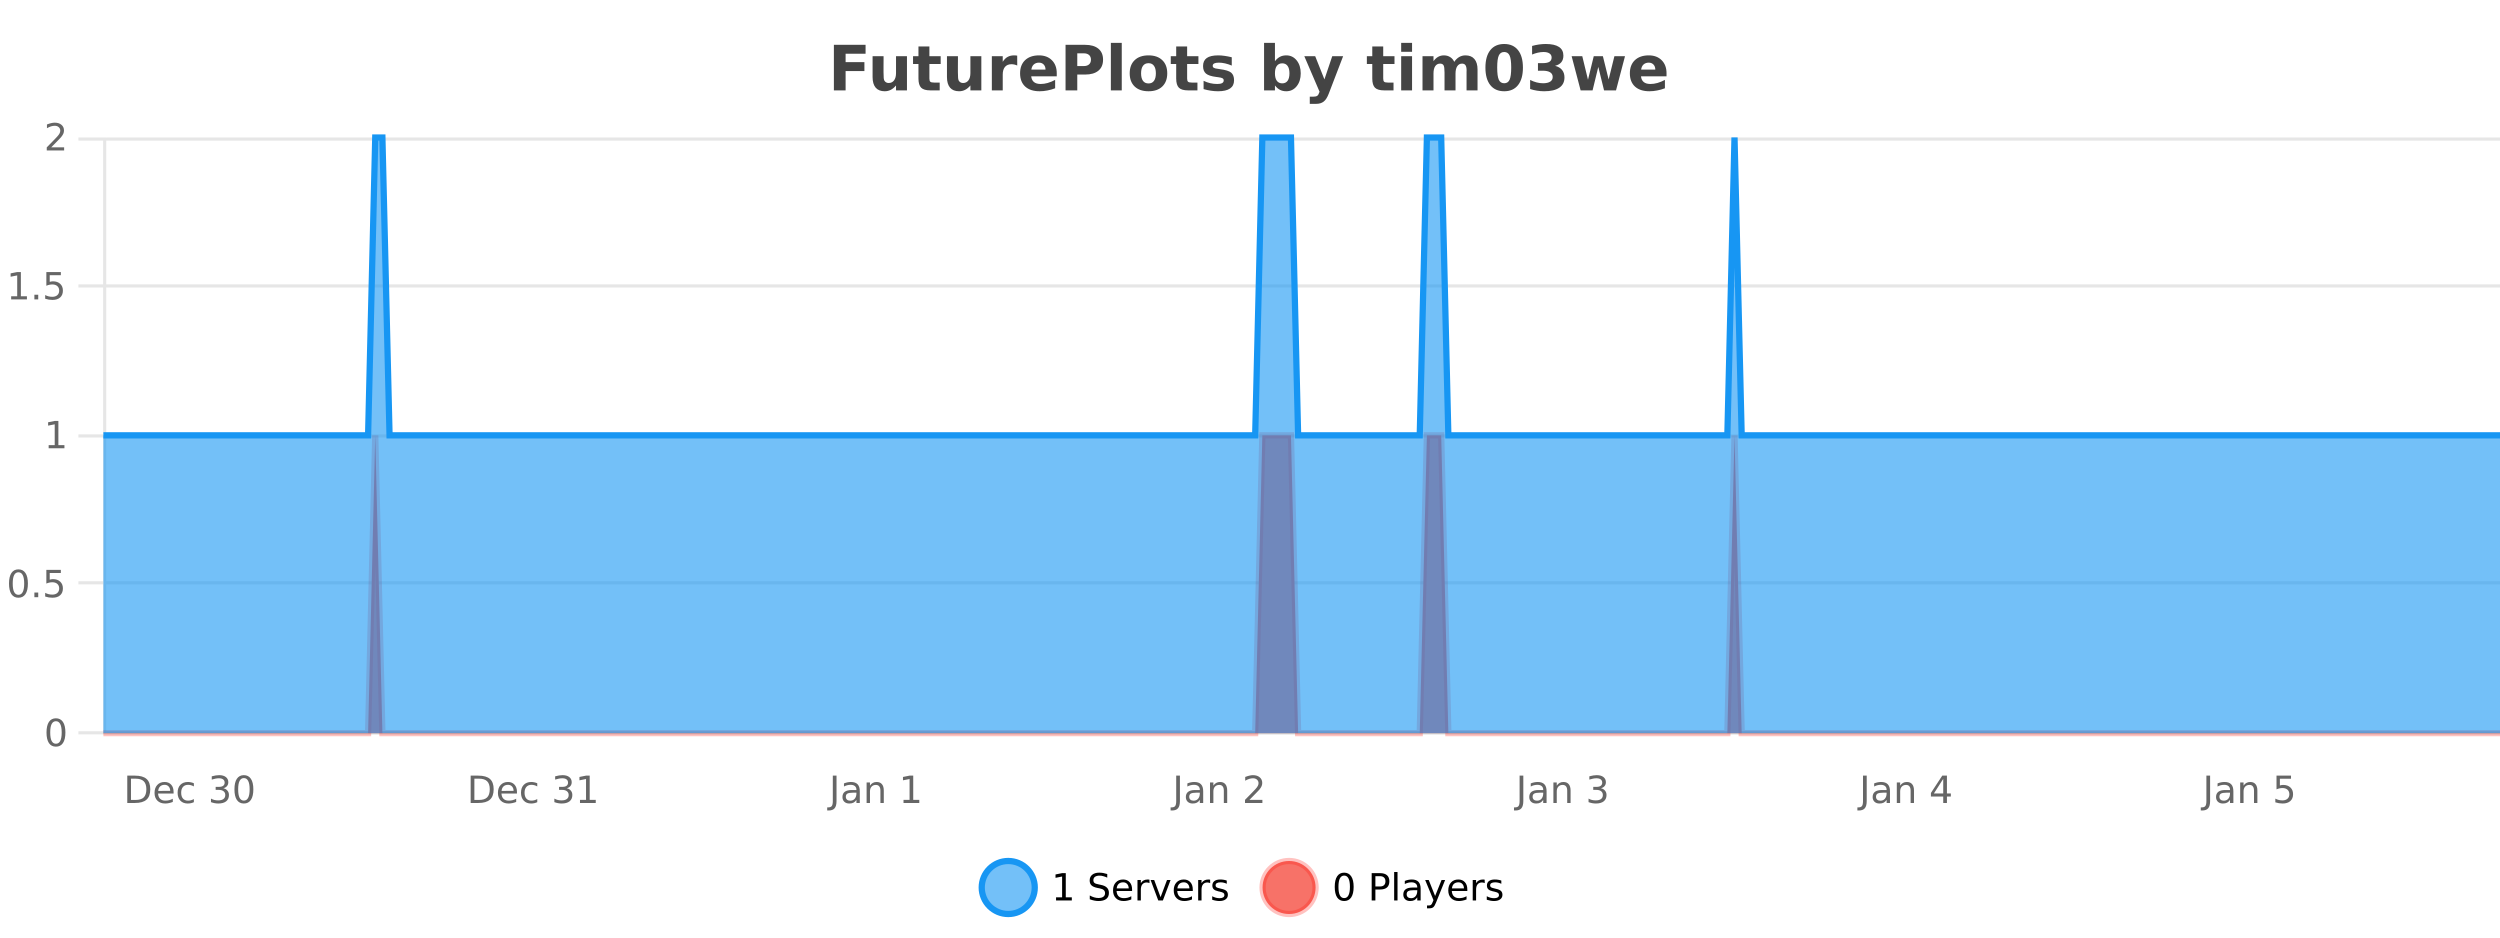 <?xml version="1.0" encoding="UTF-8"?>
<svg xmlns="http://www.w3.org/2000/svg" xmlns:xlink="http://www.w3.org/1999/xlink" width="800pt" height="300pt" viewBox="0 0 800 300" version="1.1">
<defs>
<clipPath id="clip1">
  <path d="M 285 263 L 360 263 L 360 300 L 285 300 Z M 285 263 "/>
</clipPath>
<clipPath id="clip2">
  <path d="M 375 263 L 450 263 L 450 300 L 375 300 Z M 375 263 "/>
</clipPath>
<clipPath id="clip3">
  <path d="M 33.086 139 L 800 139 L 800 234.602 L 33.086 234.602 Z M 33.086 139 "/>
</clipPath>
<clipPath id="clip4">
  <path d="M 32.086 111 L 800 111 L 800 235.602 L 32.086 235.602 Z M 32.086 111 "/>
</clipPath>
<clipPath id="clip5">
  <path d="M 33.086 44 L 800 44 L 800 234.602 L 33.086 234.602 Z M 33.086 44 "/>
</clipPath>
<clipPath id="clip6">
  <path d="M 32.086 43 L 800 43 L 800 168 L 32.086 168 Z M 32.086 43 "/>
</clipPath>
</defs>
<g id="surface5819421">
<rect x="0" y="0" width="800" height="300" style="fill:rgb(100%,100%,100%);fill-opacity:1;stroke:none;"/>
<path style="fill:none;stroke-width:1;stroke-linecap:butt;stroke-linejoin:miter;stroke:rgb(0%,0%,0%);stroke-opacity:0.098;stroke-miterlimit:10;" d="M 34 234.5 L 800 234.5 "/>
<path style="fill:none;stroke-width:1;stroke-linecap:butt;stroke-linejoin:miter;stroke:rgb(0%,0%,0%);stroke-opacity:0.098;stroke-miterlimit:10;" d="M 25.086 234.5 L 33 234.5 "/>
<path style="fill:none;stroke-width:1;stroke-linecap:butt;stroke-linejoin:miter;stroke:rgb(0%,0%,0%);stroke-opacity:0.098;stroke-miterlimit:10;" d="M 34 186.5 L 800 186.5 "/>
<path style="fill:none;stroke-width:1;stroke-linecap:butt;stroke-linejoin:miter;stroke:rgb(0%,0%,0%);stroke-opacity:0.098;stroke-miterlimit:10;" d="M 25.086 186.5 L 33 186.5 "/>
<path style="fill:none;stroke-width:1;stroke-linecap:butt;stroke-linejoin:miter;stroke:rgb(0%,0%,0%);stroke-opacity:0.098;stroke-miterlimit:10;" d="M 34 139.5 L 800 139.5 "/>
<path style="fill:none;stroke-width:1;stroke-linecap:butt;stroke-linejoin:miter;stroke:rgb(0%,0%,0%);stroke-opacity:0.098;stroke-miterlimit:10;" d="M 25.086 139.5 L 33 139.5 "/>
<path style="fill:none;stroke-width:1;stroke-linecap:butt;stroke-linejoin:miter;stroke:rgb(0%,0%,0%);stroke-opacity:0.098;stroke-miterlimit:10;" d="M 34 91.5 L 800 91.5 "/>
<path style="fill:none;stroke-width:1;stroke-linecap:butt;stroke-linejoin:miter;stroke:rgb(0%,0%,0%);stroke-opacity:0.098;stroke-miterlimit:10;" d="M 25.086 91.5 L 33 91.5 "/>
<path style="fill:none;stroke-width:1;stroke-linecap:butt;stroke-linejoin:miter;stroke:rgb(0%,0%,0%);stroke-opacity:0.098;stroke-miterlimit:10;" d="M 34 44.5 L 800 44.5 "/>
<path style="fill:none;stroke-width:1;stroke-linecap:butt;stroke-linejoin:miter;stroke:rgb(0%,0%,0%);stroke-opacity:0.098;stroke-miterlimit:10;" d="M 25.086 44.5 L 33 44.5 "/>
<path style=" stroke:none;fill-rule:nonzero;fill:rgb(9.02%,58.824%,95.294%);fill-opacity:0.6;" d="M 331.121 284 C 331.121 288.688 327.324 292.484 322.637 292.484 C 317.953 292.484 314.152 288.688 314.152 284 C 314.152 279.312 317.953 275.516 322.637 275.516 C 327.324 275.516 331.121 279.312 331.121 284 Z M 331.121 284 "/>
<g clip-path="url(#clip1)" clip-rule="nonzero">
<path style="fill:none;stroke-width:2;stroke-linecap:butt;stroke-linejoin:miter;stroke:rgb(9.02%,58.824%,95.294%);stroke-opacity:1;stroke-miterlimit:10;" d="M 331.121 284 C 331.121 288.688 327.324 292.484 322.637 292.484 C 317.953 292.484 314.152 288.688 314.152 284 C 314.152 279.312 317.953 275.516 322.637 275.516 C 327.324 275.516 331.121 279.312 331.121 284 Z M 331.121 284 "/>
</g>
<path style=" stroke:none;fill-rule:nonzero;fill:rgb(0%,0%,0%);fill-opacity:1;" d="M 337.938 287.156 L 339.875 287.156 L 339.875 280.484 L 337.766 280.906 L 337.766 279.828 L 339.859 279.406 L 341.047 279.406 L 341.047 287.156 L 342.984 287.156 L 342.984 288.156 L 337.938 288.156 Z M 354.32 279.688 L 354.32 280.844 C 353.871 280.637 353.445 280.48 353.039 280.375 C 352.641 280.262 352.262 280.203 351.898 280.203 C 351.25 280.203 350.75 280.328 350.398 280.578 C 350.055 280.828 349.883 281.188 349.883 281.656 C 349.883 282.043 349.996 282.336 350.227 282.531 C 350.453 282.73 350.898 282.887 351.555 283 L 352.258 283.156 C 353.141 283.324 353.793 283.621 354.211 284.047 C 354.637 284.465 354.852 285.027 354.852 285.734 C 354.852 286.59 354.562 287.234 353.992 287.672 C 353.43 288.109 352.594 288.328 351.492 288.328 C 351.086 288.328 350.648 288.281 350.18 288.188 C 349.711 288.094 349.227 287.953 348.727 287.766 L 348.727 286.547 C 349.203 286.82 349.672 287.023 350.133 287.156 C 350.602 287.293 351.055 287.359 351.492 287.359 C 352.168 287.359 352.688 287.23 353.055 286.969 C 353.43 286.699 353.617 286.32 353.617 285.828 C 353.617 285.402 353.48 285.07 353.211 284.828 C 352.949 284.578 352.516 284.398 351.914 284.281 L 351.195 284.141 C 350.309 283.965 349.668 283.688 349.273 283.312 C 348.887 282.938 348.695 282.418 348.695 281.75 C 348.695 280.969 348.965 280.359 349.508 279.922 C 350.047 279.477 350.797 279.25 351.758 279.25 C 352.172 279.25 352.59 279.289 353.008 279.359 C 353.434 279.434 353.871 279.543 354.32 279.688 Z M 362.266 284.609 L 362.266 285.125 L 357.297 285.125 C 357.348 285.875 357.57 286.445 357.969 286.828 C 358.375 287.215 358.93 287.406 359.641 287.406 C 360.055 287.406 360.457 287.359 360.844 287.266 C 361.238 287.164 361.629 287.008 362.016 286.797 L 362.016 287.828 C 361.617 287.984 361.219 288.105 360.812 288.188 C 360.406 288.281 359.992 288.328 359.578 288.328 C 358.535 288.328 357.707 288.027 357.094 287.422 C 356.477 286.809 356.172 285.98 356.172 284.938 C 356.172 283.867 356.461 283.016 357.047 282.391 C 357.629 281.758 358.41 281.438 359.391 281.438 C 360.273 281.438 360.973 281.727 361.484 282.297 C 362.004 282.859 362.266 283.633 362.266 284.609 Z M 361.188 284.281 C 361.176 283.699 361.008 283.23 360.688 282.875 C 360.363 282.523 359.938 282.344 359.406 282.344 C 358.801 282.344 358.316 282.516 357.953 282.859 C 357.598 283.203 357.395 283.684 357.344 284.297 Z M 367.836 282.594 C 367.711 282.531 367.574 282.484 367.43 282.453 C 367.293 282.414 367.137 282.391 366.961 282.391 C 366.355 282.391 365.887 282.59 365.555 282.984 C 365.23 283.383 365.07 283.953 365.07 284.703 L 365.07 288.156 L 363.992 288.156 L 363.992 281.594 L 365.07 281.594 L 365.07 282.609 C 365.297 282.215 365.594 281.922 365.961 281.734 C 366.324 281.539 366.766 281.438 367.289 281.438 C 367.359 281.438 367.438 281.445 367.523 281.453 C 367.617 281.465 367.715 281.48 367.82 281.5 Z M 368.195 281.594 L 369.336 281.594 L 371.383 287.094 L 373.445 281.594 L 374.586 281.594 L 372.117 288.156 L 370.648 288.156 Z M 381.688 284.609 L 381.688 285.125 L 376.719 285.125 C 376.77 285.875 376.992 286.445 377.391 286.828 C 377.797 287.215 378.352 287.406 379.062 287.406 C 379.477 287.406 379.879 287.359 380.266 287.266 C 380.66 287.164 381.051 287.008 381.438 286.797 L 381.438 287.828 C 381.039 287.984 380.641 288.105 380.234 288.188 C 379.828 288.281 379.414 288.328 379 288.328 C 377.957 288.328 377.129 288.027 376.516 287.422 C 375.898 286.809 375.594 285.98 375.594 284.938 C 375.594 283.867 375.883 283.016 376.469 282.391 C 377.051 281.758 377.832 281.438 378.812 281.438 C 379.695 281.438 380.395 281.727 380.906 282.297 C 381.426 282.859 381.688 283.633 381.688 284.609 Z M 380.609 284.281 C 380.598 283.699 380.43 283.23 380.109 282.875 C 379.785 282.523 379.359 282.344 378.828 282.344 C 378.223 282.344 377.738 282.516 377.375 282.859 C 377.02 283.203 376.816 283.684 376.766 284.297 Z M 387.258 282.594 C 387.133 282.531 386.996 282.484 386.852 282.453 C 386.715 282.414 386.559 282.391 386.383 282.391 C 385.777 282.391 385.309 282.59 384.977 282.984 C 384.652 283.383 384.492 283.953 384.492 284.703 L 384.492 288.156 L 383.414 288.156 L 383.414 281.594 L 384.492 281.594 L 384.492 282.609 C 384.719 282.215 385.016 281.922 385.383 281.734 C 385.746 281.539 386.188 281.438 386.711 281.438 C 386.781 281.438 386.859 281.445 386.945 281.453 C 387.039 281.465 387.137 281.48 387.242 281.5 Z M 392.562 281.781 L 392.562 282.812 C 392.258 282.656 391.941 282.543 391.609 282.469 C 391.285 282.387 390.945 282.344 390.594 282.344 C 390.062 282.344 389.66 282.43 389.391 282.594 C 389.117 282.75 388.984 282.996 388.984 283.328 C 388.984 283.578 389.078 283.777 389.266 283.922 C 389.461 284.059 389.852 284.188 390.438 284.312 L 390.797 284.406 C 391.566 284.562 392.113 284.793 392.438 285.094 C 392.758 285.398 392.922 285.812 392.922 286.344 C 392.922 286.961 392.676 287.445 392.188 287.797 C 391.707 288.152 391.047 288.328 390.203 288.328 C 389.848 288.328 389.477 288.289 389.094 288.219 C 388.719 288.156 388.32 288.059 387.906 287.922 L 387.906 286.797 C 388.301 287.008 388.691 287.164 389.078 287.266 C 389.461 287.371 389.848 287.422 390.234 287.422 C 390.734 287.422 391.117 287.34 391.391 287.172 C 391.672 286.996 391.812 286.746 391.812 286.422 C 391.812 286.133 391.711 285.906 391.516 285.75 C 391.316 285.594 390.883 285.445 390.219 285.297 L 389.844 285.219 C 389.176 285.074 388.691 284.855 388.391 284.562 C 388.098 284.273 387.953 283.875 387.953 283.375 C 387.953 282.75 388.172 282.273 388.609 281.938 C 389.047 281.605 389.664 281.438 390.469 281.438 C 390.863 281.438 391.238 281.469 391.594 281.531 C 391.945 281.586 392.27 281.668 392.562 281.781 Z M 332.637 277.016 "/>
<path style=" stroke:none;fill-rule:nonzero;fill:rgb(96.863%,44.706%,40.784%);fill-opacity:1;" d="M 420.988 284 C 420.988 288.688 417.191 292.484 412.504 292.484 C 407.82 292.484 404.02 288.688 404.02 284 C 404.02 279.312 407.82 275.516 412.504 275.516 C 417.191 275.516 420.988 279.312 420.988 284 Z M 420.988 284 "/>
<g clip-path="url(#clip2)" clip-rule="nonzero">
<path style="fill:none;stroke-width:2;stroke-linecap:butt;stroke-linejoin:miter;stroke:rgb(100%,4.706%,0%);stroke-opacity:0.247;stroke-miterlimit:10;" d="M 420.988 284 C 420.988 288.688 417.191 292.484 412.504 292.484 C 407.82 292.484 404.02 288.688 404.02 284 C 404.02 279.312 407.82 275.516 412.504 275.516 C 417.191 275.516 420.988 279.312 420.988 284 Z M 420.988 284 "/>
</g>
<path style=" stroke:none;fill-rule:nonzero;fill:rgb(0%,0%,0%);fill-opacity:1;" d="M 430.133 280.188 C 429.527 280.188 429.07 280.492 428.758 281.094 C 428.453 281.688 428.305 282.59 428.305 283.797 C 428.305 284.996 428.453 285.898 428.758 286.5 C 429.07 287.094 429.527 287.391 430.133 287.391 C 430.746 287.391 431.203 287.094 431.508 286.5 C 431.82 285.898 431.977 284.996 431.977 283.797 C 431.977 282.59 431.82 281.688 431.508 281.094 C 431.203 280.492 430.746 280.188 430.133 280.188 Z M 430.133 279.25 C 431.109 279.25 431.859 279.641 432.383 280.422 C 432.902 281.195 433.164 282.32 433.164 283.797 C 433.164 285.266 432.902 286.391 432.383 287.172 C 431.859 287.945 431.109 288.328 430.133 288.328 C 429.152 288.328 428.402 287.945 427.883 287.172 C 427.371 286.391 427.117 285.266 427.117 283.797 C 427.117 282.32 427.371 281.195 427.883 280.422 C 428.402 279.641 429.152 279.25 430.133 279.25 Z M 440.125 280.375 L 440.125 283.672 L 441.609 283.672 C 442.16 283.672 442.586 283.531 442.891 283.25 C 443.191 282.961 443.344 282.547 443.344 282.016 C 443.344 281.496 443.191 281.094 442.891 280.812 C 442.586 280.523 442.16 280.375 441.609 280.375 Z M 438.938 279.406 L 441.609 279.406 C 442.598 279.406 443.344 279.633 443.844 280.078 C 444.344 280.516 444.594 281.164 444.594 282.016 C 444.594 282.883 444.344 283.539 443.844 283.984 C 443.344 284.422 442.598 284.641 441.609 284.641 L 440.125 284.641 L 440.125 288.156 L 438.938 288.156 Z M 446.129 279.031 L 447.207 279.031 L 447.207 288.156 L 446.129 288.156 Z M 452.445 284.859 C 451.578 284.859 450.977 284.961 450.633 285.156 C 450.297 285.355 450.133 285.695 450.133 286.172 C 450.133 286.559 450.258 286.867 450.508 287.094 C 450.766 287.312 451.109 287.422 451.539 287.422 C 452.141 287.422 452.621 287.215 452.977 286.797 C 453.34 286.371 453.523 285.805 453.523 285.094 L 453.523 284.859 Z M 454.602 284.406 L 454.602 288.156 L 453.523 288.156 L 453.523 287.156 C 453.273 287.555 452.965 287.852 452.602 288.047 C 452.234 288.234 451.789 288.328 451.258 288.328 C 450.578 288.328 450.043 288.141 449.648 287.766 C 449.25 287.383 449.055 286.875 449.055 286.25 C 449.055 285.512 449.297 284.953 449.789 284.578 C 450.289 284.203 451.027 284.016 452.008 284.016 L 453.523 284.016 L 453.523 283.906 C 453.523 283.406 453.355 283.023 453.023 282.75 C 452.699 282.48 452.246 282.344 451.664 282.344 C 451.289 282.344 450.918 282.391 450.555 282.484 C 450.199 282.578 449.859 282.715 449.539 282.891 L 449.539 281.891 C 449.934 281.734 450.312 281.621 450.68 281.547 C 451.055 281.477 451.418 281.438 451.773 281.438 C 452.719 281.438 453.43 281.684 453.898 282.172 C 454.367 282.664 454.602 283.406 454.602 284.406 Z M 459.551 288.766 C 459.246 289.547 458.949 290.055 458.66 290.297 C 458.367 290.535 457.98 290.656 457.504 290.656 L 456.645 290.656 L 456.645 289.75 L 457.27 289.75 C 457.57 289.75 457.801 289.676 457.957 289.531 C 458.121 289.395 458.305 289.066 458.504 288.547 L 458.707 288.047 L 456.051 281.594 L 457.191 281.594 L 459.238 286.719 L 461.301 281.594 L 462.441 281.594 Z M 469.543 284.609 L 469.543 285.125 L 464.574 285.125 C 464.625 285.875 464.848 286.445 465.246 286.828 C 465.652 287.215 466.207 287.406 466.918 287.406 C 467.332 287.406 467.734 287.359 468.121 287.266 C 468.516 287.164 468.906 287.008 469.293 286.797 L 469.293 287.828 C 468.895 287.984 468.496 288.105 468.09 288.188 C 467.684 288.281 467.27 288.328 466.855 288.328 C 465.812 288.328 464.984 288.027 464.371 287.422 C 463.754 286.809 463.449 285.98 463.449 284.938 C 463.449 283.867 463.738 283.016 464.324 282.391 C 464.906 281.758 465.688 281.438 466.668 281.438 C 467.551 281.438 468.25 281.727 468.762 282.297 C 469.281 282.859 469.543 283.633 469.543 284.609 Z M 468.465 284.281 C 468.453 283.699 468.285 283.23 467.965 282.875 C 467.641 282.523 467.215 282.344 466.684 282.344 C 466.078 282.344 465.594 282.516 465.23 282.859 C 464.875 283.203 464.672 283.684 464.621 284.297 Z M 475.113 282.594 C 474.988 282.531 474.852 282.484 474.707 282.453 C 474.57 282.414 474.414 282.391 474.238 282.391 C 473.633 282.391 473.164 282.59 472.832 282.984 C 472.508 283.383 472.348 283.953 472.348 284.703 L 472.348 288.156 L 471.27 288.156 L 471.27 281.594 L 472.348 281.594 L 472.348 282.609 C 472.574 282.215 472.871 281.922 473.238 281.734 C 473.602 281.539 474.043 281.438 474.566 281.438 C 474.637 281.438 474.715 281.445 474.801 281.453 C 474.895 281.465 474.992 281.48 475.098 281.5 Z M 480.422 281.781 L 480.422 282.812 C 480.117 282.656 479.801 282.543 479.469 282.469 C 479.145 282.387 478.805 282.344 478.453 282.344 C 477.922 282.344 477.52 282.43 477.25 282.594 C 476.977 282.75 476.844 282.996 476.844 283.328 C 476.844 283.578 476.938 283.777 477.125 283.922 C 477.32 284.059 477.711 284.188 478.297 284.312 L 478.656 284.406 C 479.426 284.562 479.973 284.793 480.297 285.094 C 480.617 285.398 480.781 285.812 480.781 286.344 C 480.781 286.961 480.535 287.445 480.047 287.797 C 479.566 288.152 478.906 288.328 478.062 288.328 C 477.707 288.328 477.336 288.289 476.953 288.219 C 476.578 288.156 476.18 288.059 475.766 287.922 L 475.766 286.797 C 476.16 287.008 476.551 287.164 476.938 287.266 C 477.32 287.371 477.707 287.422 478.094 287.422 C 478.594 287.422 478.977 287.34 479.25 287.172 C 479.531 286.996 479.672 286.746 479.672 286.422 C 479.672 286.133 479.57 285.906 479.375 285.75 C 479.176 285.594 478.742 285.445 478.078 285.297 L 477.703 285.219 C 477.035 285.074 476.551 284.855 476.25 284.562 C 475.957 284.273 475.812 283.875 475.812 283.375 C 475.812 282.75 476.031 282.273 476.469 281.938 C 476.906 281.605 477.523 281.438 478.328 281.438 C 478.723 281.438 479.098 281.469 479.453 281.531 C 479.805 281.586 480.129 281.668 480.422 281.781 Z M 422.504 277.016 "/>
<path style=" stroke:none;fill-rule:nonzero;fill:rgb(26.667%,26.667%,26.667%);fill-opacity:1;" d="M 266.844 14.344 L 276.984 14.344 L 276.984 17.188 L 270.594 17.188 L 270.594 19.891 L 276.609 19.891 L 276.609 22.734 L 270.594 22.734 L 270.594 28.922 L 266.844 28.922 Z M 279.227 24.656 L 279.227 17.984 L 282.742 17.984 L 282.742 19.078 C 282.742 19.672 282.734 20.418 282.727 21.312 C 282.727 22.211 282.727 22.805 282.727 23.094 C 282.727 23.98 282.746 24.617 282.789 25 C 282.84 25.387 282.918 25.668 283.023 25.844 C 283.168 26.074 283.355 26.25 283.586 26.375 C 283.812 26.5 284.078 26.562 284.383 26.562 C 285.109 26.562 285.684 26.281 286.102 25.719 C 286.516 25.156 286.727 24.383 286.727 23.391 L 286.727 17.984 L 290.227 17.984 L 290.227 28.922 L 286.727 28.922 L 286.727 27.344 C 286.195 27.98 285.633 28.449 285.039 28.75 C 284.453 29.051 283.809 29.203 283.102 29.203 C 281.84 29.203 280.875 28.82 280.211 28.047 C 279.555 27.266 279.227 26.137 279.227 24.656 Z M 297.406 14.875 L 297.406 17.984 L 301.016 17.984 L 301.016 20.484 L 297.406 20.484 L 297.406 25.125 C 297.406 25.637 297.504 25.98 297.703 26.156 C 297.91 26.336 298.312 26.422 298.906 26.422 L 300.703 26.422 L 300.703 28.922 L 297.703 28.922 C 296.328 28.922 295.348 28.637 294.766 28.062 C 294.191 27.48 293.906 26.5 293.906 25.125 L 293.906 20.484 L 292.172 20.484 L 292.172 17.984 L 293.906 17.984 L 293.906 14.875 Z M 303.027 24.656 L 303.027 17.984 L 306.543 17.984 L 306.543 19.078 C 306.543 19.672 306.535 20.418 306.527 21.312 C 306.527 22.211 306.527 22.805 306.527 23.094 C 306.527 23.98 306.547 24.617 306.59 25 C 306.641 25.387 306.719 25.668 306.824 25.844 C 306.969 26.074 307.156 26.25 307.387 26.375 C 307.613 26.5 307.879 26.562 308.184 26.562 C 308.91 26.562 309.484 26.281 309.902 25.719 C 310.316 25.156 310.527 24.383 310.527 23.391 L 310.527 17.984 L 314.027 17.984 L 314.027 28.922 L 310.527 28.922 L 310.527 27.344 C 309.996 27.98 309.434 28.449 308.84 28.75 C 308.254 29.051 307.609 29.203 306.902 29.203 C 305.641 29.203 304.676 28.82 304.012 28.047 C 303.355 27.266 303.027 26.137 303.027 24.656 Z M 325.516 20.969 C 325.203 20.824 324.895 20.719 324.594 20.656 C 324.289 20.586 323.988 20.547 323.688 20.547 C 322.781 20.547 322.082 20.836 321.594 21.406 C 321.113 21.98 320.875 22.805 320.875 23.875 L 320.875 28.922 L 317.391 28.922 L 317.391 17.984 L 320.875 17.984 L 320.875 19.781 C 321.32 19.062 321.836 18.543 322.422 18.219 C 323.004 17.887 323.703 17.719 324.516 17.719 C 324.641 17.719 324.77 17.727 324.906 17.734 C 325.039 17.746 325.238 17.766 325.5 17.797 Z M 338.16 23.422 L 338.16 24.422 L 329.988 24.422 C 330.07 25.246 330.367 25.859 330.879 26.266 C 331.387 26.672 332.098 26.875 333.004 26.875 C 333.742 26.875 334.496 26.766 335.27 26.547 C 336.039 26.328 336.832 26 337.645 25.562 L 337.645 28.25 C 336.82 28.562 335.992 28.797 335.16 28.953 C 334.336 29.117 333.512 29.203 332.691 29.203 C 330.711 29.203 329.168 28.703 328.066 27.703 C 326.973 26.695 326.426 25.281 326.426 23.469 C 326.426 21.68 326.961 20.273 328.035 19.25 C 329.117 18.23 330.602 17.719 332.488 17.719 C 334.207 17.719 335.582 18.242 336.613 19.281 C 337.645 20.312 338.16 21.695 338.16 23.422 Z M 334.566 22.266 C 334.566 21.602 334.371 21.062 333.988 20.656 C 333.602 20.25 333.098 20.047 332.473 20.047 C 331.793 20.047 331.242 20.242 330.816 20.625 C 330.398 21 330.137 21.547 330.035 22.266 Z M 340.977 14.344 L 347.211 14.344 C 349.062 14.344 350.484 14.758 351.477 15.578 C 352.477 16.402 352.977 17.574 352.977 19.094 C 352.977 20.625 352.477 21.805 351.477 22.625 C 350.484 23.449 349.062 23.859 347.211 23.859 L 344.727 23.859 L 344.727 28.922 L 340.977 28.922 Z M 344.727 17.062 L 344.727 21.141 L 346.805 21.141 C 347.531 21.141 348.094 20.965 348.492 20.609 C 348.898 20.258 349.102 19.75 349.102 19.094 C 349.102 18.449 348.898 17.949 348.492 17.594 C 348.094 17.242 347.531 17.062 346.805 17.062 Z M 355.477 13.719 L 358.961 13.719 L 358.961 28.922 L 355.477 28.922 Z M 367.535 20.219 C 366.754 20.219 366.16 20.5 365.754 21.062 C 365.348 21.617 365.145 22.418 365.145 23.469 C 365.145 24.512 365.348 25.312 365.754 25.875 C 366.16 26.43 366.754 26.703 367.535 26.703 C 368.293 26.703 368.871 26.43 369.27 25.875 C 369.676 25.312 369.879 24.512 369.879 23.469 C 369.879 22.418 369.676 21.617 369.27 21.062 C 368.871 20.5 368.293 20.219 367.535 20.219 Z M 367.535 17.719 C 369.41 17.719 370.871 18.23 371.926 19.25 C 372.988 20.262 373.52 21.668 373.52 23.469 C 373.52 25.262 372.988 26.668 371.926 27.688 C 370.871 28.699 369.41 29.203 367.535 29.203 C 365.637 29.203 364.16 28.699 363.098 27.688 C 362.035 26.668 361.504 25.262 361.504 23.469 C 361.504 21.668 362.035 20.262 363.098 19.25 C 364.16 18.23 365.637 17.719 367.535 17.719 Z M 379.883 14.875 L 379.883 17.984 L 383.492 17.984 L 383.492 20.484 L 379.883 20.484 L 379.883 25.125 C 379.883 25.637 379.98 25.98 380.18 26.156 C 380.387 26.336 380.789 26.422 381.383 26.422 L 383.18 26.422 L 383.18 28.922 L 380.18 28.922 C 378.805 28.922 377.824 28.637 377.242 28.062 C 376.668 27.48 376.383 26.5 376.383 25.125 L 376.383 20.484 L 374.648 20.484 L 374.648 17.984 L 376.383 17.984 L 376.383 14.875 Z M 394.164 18.328 L 394.164 20.984 C 393.422 20.672 392.703 20.438 392.008 20.281 C 391.309 20.125 390.648 20.047 390.023 20.047 C 389.367 20.047 388.875 20.133 388.555 20.297 C 388.23 20.465 388.07 20.719 388.07 21.062 C 388.07 21.344 388.188 21.559 388.43 21.703 C 388.68 21.852 389.117 21.961 389.742 22.031 L 390.367 22.125 C 392.156 22.355 393.359 22.73 393.977 23.25 C 394.59 23.773 394.898 24.59 394.898 25.703 C 394.898 26.871 394.465 27.746 393.602 28.328 C 392.746 28.914 391.469 29.203 389.773 29.203 C 389.043 29.203 388.293 29.145 387.523 29.031 C 386.75 28.918 385.961 28.746 385.148 28.516 L 385.148 25.859 C 385.844 26.203 386.559 26.461 387.289 26.625 C 388.016 26.793 388.762 26.875 389.523 26.875 C 390.211 26.875 390.727 26.781 391.07 26.594 C 391.414 26.406 391.586 26.125 391.586 25.75 C 391.586 25.438 391.465 25.211 391.227 25.062 C 390.984 24.906 390.512 24.789 389.805 24.703 L 389.195 24.625 C 387.633 24.43 386.539 24.07 385.914 23.547 C 385.289 23.016 384.977 22.215 384.977 21.141 C 384.977 19.984 385.371 19.125 386.164 18.562 C 386.965 18 388.184 17.719 389.82 17.719 C 390.465 17.719 391.141 17.773 391.852 17.875 C 392.559 17.969 393.328 18.121 394.164 18.328 Z M 410.312 26.672 C 411.062 26.672 411.633 26.402 412.031 25.859 C 412.426 25.309 412.625 24.512 412.625 23.469 C 412.625 22.43 412.426 21.637 412.031 21.094 C 411.633 20.543 411.062 20.266 410.312 20.266 C 409.562 20.266 408.984 20.543 408.578 21.094 C 408.18 21.637 407.984 22.43 407.984 23.469 C 407.984 24.5 408.18 25.293 408.578 25.844 C 408.984 26.398 409.562 26.672 410.312 26.672 Z M 407.984 19.578 C 408.473 18.945 409.008 18.477 409.594 18.172 C 410.176 17.871 410.848 17.719 411.609 17.719 C 412.961 17.719 414.07 18.258 414.938 19.328 C 415.801 20.402 416.234 21.781 416.234 23.469 C 416.234 25.148 415.801 26.523 414.938 27.594 C 414.07 28.668 412.961 29.203 411.609 29.203 C 410.848 29.203 410.176 29.051 409.594 28.75 C 409.008 28.449 408.473 27.98 407.984 27.344 L 407.984 28.922 L 404.5 28.922 L 404.5 13.719 L 407.984 13.719 Z M 417.379 17.984 L 420.863 17.984 L 423.816 25.406 L 426.316 17.984 L 429.801 17.984 L 425.207 29.953 C 424.746 31.172 424.207 32.02 423.582 32.5 C 422.965 32.988 422.16 33.234 421.16 33.234 L 419.129 33.234 L 419.129 30.938 L 420.223 30.938 C 420.816 30.938 421.246 30.844 421.52 30.656 C 421.789 30.469 421.996 30.129 422.145 29.641 L 422.254 29.344 Z M 442.629 14.875 L 442.629 17.984 L 446.238 17.984 L 446.238 20.484 L 442.629 20.484 L 442.629 25.125 C 442.629 25.637 442.727 25.98 442.926 26.156 C 443.133 26.336 443.535 26.422 444.129 26.422 L 445.926 26.422 L 445.926 28.922 L 442.926 28.922 C 441.551 28.922 440.57 28.637 439.988 28.062 C 439.414 27.48 439.129 26.5 439.129 25.125 L 439.129 20.484 L 437.395 20.484 L 437.395 17.984 L 439.129 17.984 L 439.129 14.875 Z M 448.375 17.984 L 451.859 17.984 L 451.859 28.922 L 448.375 28.922 Z M 448.375 13.719 L 451.859 13.719 L 451.859 16.578 L 448.375 16.578 Z M 465.359 19.797 C 465.805 19.121 466.332 18.605 466.938 18.25 C 467.551 17.898 468.223 17.719 468.953 17.719 C 470.203 17.719 471.156 18.109 471.812 18.891 C 472.477 19.664 472.812 20.789 472.812 22.266 L 472.812 28.922 L 469.297 28.922 L 469.297 23.219 C 469.297 23.137 469.297 23.047 469.297 22.953 C 469.305 22.859 469.312 22.73 469.312 22.562 C 469.312 21.793 469.195 21.234 468.969 20.891 C 468.738 20.539 468.367 20.359 467.859 20.359 C 467.203 20.359 466.691 20.637 466.328 21.188 C 465.961 21.73 465.773 22.516 465.766 23.547 L 465.766 28.922 L 462.25 28.922 L 462.25 23.219 C 462.25 22.012 462.145 21.234 461.938 20.891 C 461.727 20.539 461.359 20.359 460.828 20.359 C 460.148 20.359 459.629 20.637 459.266 21.188 C 458.898 21.73 458.719 22.516 458.719 23.547 L 458.719 28.922 L 455.203 28.922 L 455.203 17.984 L 458.719 17.984 L 458.719 19.578 C 459.156 18.965 459.648 18.5 460.203 18.188 C 460.754 17.875 461.367 17.719 462.047 17.719 C 462.797 17.719 463.461 17.902 464.047 18.266 C 464.629 18.633 465.066 19.141 465.359 19.797 Z M 483.586 21.609 C 483.586 19.789 483.414 18.508 483.07 17.766 C 482.727 17.016 482.152 16.641 481.352 16.641 C 480.539 16.641 479.961 17.016 479.617 17.766 C 479.273 18.508 479.102 19.789 479.102 21.609 C 479.102 23.453 479.273 24.758 479.617 25.516 C 479.961 26.266 480.539 26.641 481.352 26.641 C 482.152 26.641 482.727 26.266 483.07 25.516 C 483.414 24.758 483.586 23.453 483.586 21.609 Z M 487.336 21.641 C 487.336 24.059 486.812 25.922 485.773 27.234 C 484.73 28.547 483.258 29.203 481.352 29.203 C 479.422 29.203 477.938 28.547 476.898 27.234 C 475.855 25.922 475.336 24.059 475.336 21.641 C 475.336 19.227 475.855 17.359 476.898 16.047 C 477.938 14.734 479.422 14.078 481.352 14.078 C 483.258 14.078 484.73 14.734 485.773 16.047 C 486.812 17.359 487.336 19.227 487.336 21.641 Z M 497.613 21.062 C 498.602 21.312 499.352 21.758 499.863 22.391 C 500.371 23.016 500.629 23.812 500.629 24.781 C 500.629 26.23 500.07 27.328 498.957 28.078 C 497.852 28.828 496.242 29.203 494.129 29.203 C 493.379 29.203 492.621 29.141 491.863 29.016 C 491.113 28.902 490.371 28.727 489.645 28.484 L 489.645 25.578 C 490.34 25.934 491.035 26.199 491.723 26.375 C 492.418 26.555 493.105 26.641 493.785 26.641 C 494.773 26.641 495.535 26.469 496.066 26.125 C 496.598 25.781 496.863 25.289 496.863 24.641 C 496.863 23.977 496.59 23.477 496.051 23.141 C 495.508 22.797 494.707 22.625 493.645 22.625 L 492.145 22.625 L 492.145 20.203 L 493.723 20.203 C 494.668 20.203 495.371 20.059 495.832 19.766 C 496.289 19.465 496.52 19.012 496.52 18.406 C 496.52 17.844 496.293 17.414 495.848 17.109 C 495.398 16.797 494.762 16.641 493.941 16.641 C 493.336 16.641 492.723 16.715 492.098 16.859 C 491.48 16.996 490.871 17.195 490.27 17.453 L 490.27 14.703 C 491.008 14.496 491.742 14.34 492.473 14.234 C 493.199 14.133 493.914 14.078 494.613 14.078 C 496.508 14.078 497.926 14.391 498.863 15.016 C 499.809 15.633 500.285 16.562 500.285 17.812 C 500.285 18.668 500.059 19.371 499.613 19.922 C 499.164 20.465 498.496 20.844 497.613 21.062 Z M 502.922 17.984 L 506.328 17.984 L 508.156 25.516 L 510 17.984 L 512.922 17.984 L 514.766 25.438 L 516.609 17.984 L 520 17.984 L 517.125 28.922 L 513.297 28.922 L 511.453 21.406 L 509.625 28.922 L 505.797 28.922 Z M 533.289 23.422 L 533.289 24.422 L 525.117 24.422 C 525.199 25.246 525.496 25.859 526.008 26.266 C 526.516 26.672 527.227 26.875 528.133 26.875 C 528.871 26.875 529.625 26.766 530.398 26.547 C 531.168 26.328 531.961 26 532.773 25.562 L 532.773 28.25 C 531.949 28.562 531.121 28.797 530.289 28.953 C 529.465 29.117 528.641 29.203 527.82 29.203 C 525.84 29.203 524.297 28.703 523.195 27.703 C 522.102 26.695 521.555 25.281 521.555 23.469 C 521.555 21.68 522.09 20.273 523.164 19.25 C 524.246 18.23 525.73 17.719 527.617 17.719 C 529.336 17.719 530.711 18.242 531.742 19.281 C 532.773 20.312 533.289 21.695 533.289 23.422 Z M 529.695 22.266 C 529.695 21.602 529.5 21.062 529.117 20.656 C 528.73 20.25 528.227 20.047 527.602 20.047 C 526.922 20.047 526.371 20.242 525.945 20.625 C 525.527 21 525.266 21.547 525.164 22.266 Z M 265 10.359 "/>
<path style="fill:none;stroke-width:1;stroke-linecap:butt;stroke-linejoin:miter;stroke:rgb(0%,0%,0%);stroke-opacity:0.098;stroke-miterlimit:10;" d="M 33 234.5 L 801 234.5 "/>
<path style=" stroke:none;fill-rule:nonzero;fill:rgb(40%,40%,40%);fill-opacity:1;" d="M 41.914 249.172 L 41.914 255.984 L 43.352 255.984 C 44.559 255.984 45.438 255.715 45.992 255.172 C 46.555 254.621 46.836 253.75 46.836 252.562 C 46.836 251.398 46.555 250.543 45.992 250 C 45.438 249.449 44.559 249.172 43.352 249.172 Z M 40.727 248.203 L 43.164 248.203 C 44.859 248.203 46.105 248.559 46.898 249.266 C 47.688 249.965 48.086 251.062 48.086 252.562 C 48.086 254.074 47.684 255.184 46.883 255.891 C 46.09 256.602 44.852 256.953 43.164 256.953 L 40.727 256.953 Z M 55.547 253.406 L 55.547 253.922 L 50.578 253.922 C 50.629 254.672 50.852 255.242 51.25 255.625 C 51.656 256.012 52.211 256.203 52.922 256.203 C 53.336 256.203 53.738 256.156 54.125 256.062 C 54.52 255.961 54.91 255.805 55.297 255.594 L 55.297 256.625 C 54.898 256.781 54.5 256.902 54.094 256.984 C 53.688 257.078 53.273 257.125 52.859 257.125 C 51.816 257.125 50.988 256.824 50.375 256.219 C 49.758 255.605 49.453 254.777 49.453 253.734 C 49.453 252.664 49.742 251.812 50.328 251.188 C 50.91 250.555 51.691 250.234 52.672 250.234 C 53.555 250.234 54.254 250.523 54.766 251.094 C 55.285 251.656 55.547 252.43 55.547 253.406 Z M 54.469 253.078 C 54.457 252.496 54.289 252.027 53.969 251.672 C 53.645 251.32 53.219 251.141 52.688 251.141 C 52.082 251.141 51.598 251.312 51.234 251.656 C 50.879 252 50.676 252.48 50.625 253.094 Z M 62.039 250.641 L 62.039 251.656 C 61.727 251.48 61.418 251.352 61.117 251.266 C 60.812 251.184 60.508 251.141 60.195 251.141 C 59.484 251.141 58.938 251.367 58.555 251.812 C 58.168 252.25 57.977 252.871 57.977 253.672 C 57.977 254.477 58.168 255.102 58.555 255.547 C 58.938 255.984 59.484 256.203 60.195 256.203 C 60.508 256.203 60.812 256.164 61.117 256.078 C 61.418 255.996 61.727 255.871 62.039 255.703 L 62.039 256.703 C 61.734 256.84 61.422 256.945 61.102 257.016 C 60.777 257.086 60.434 257.125 60.07 257.125 C 59.078 257.125 58.293 256.82 57.711 256.203 C 57.125 255.578 56.836 254.734 56.836 253.672 C 56.836 252.609 57.125 251.773 57.711 251.156 C 58.305 250.543 59.117 250.234 60.148 250.234 C 60.469 250.234 60.789 250.273 61.102 250.344 C 61.422 250.406 61.734 250.508 62.039 250.641 Z M 71.465 252.234 C 72.027 252.359 72.465 252.617 72.777 253 C 73.098 253.375 73.262 253.844 73.262 254.406 C 73.262 255.273 72.965 255.945 72.371 256.422 C 71.777 256.891 70.934 257.125 69.84 257.125 C 69.473 257.125 69.094 257.086 68.699 257.016 C 68.312 256.945 67.918 256.836 67.512 256.688 L 67.512 255.547 C 67.832 255.734 68.188 255.883 68.574 255.984 C 68.969 256.078 69.379 256.125 69.809 256.125 C 70.547 256.125 71.109 255.98 71.496 255.688 C 71.891 255.398 72.09 254.969 72.09 254.406 C 72.09 253.898 71.906 253.496 71.543 253.203 C 71.176 252.914 70.676 252.766 70.043 252.766 L 69.012 252.766 L 69.012 251.797 L 70.09 251.797 C 70.66 251.797 71.105 251.684 71.418 251.453 C 71.73 251.215 71.887 250.875 71.887 250.438 C 71.887 249.992 71.723 249.648 71.402 249.406 C 71.09 249.168 70.637 249.047 70.043 249.047 C 69.707 249.047 69.355 249.086 68.98 249.156 C 68.613 249.219 68.207 249.324 67.762 249.469 L 67.762 248.422 C 68.219 248.297 68.641 248.203 69.027 248.141 C 69.422 248.078 69.793 248.047 70.137 248.047 C 71.043 248.047 71.754 248.25 72.277 248.656 C 72.797 249.062 73.059 249.617 73.059 250.312 C 73.059 250.805 72.918 251.215 72.637 251.547 C 72.363 251.883 71.973 252.109 71.465 252.234 Z M 78.039 248.984 C 77.434 248.984 76.977 249.289 76.664 249.891 C 76.359 250.484 76.211 251.387 76.211 252.594 C 76.211 253.793 76.359 254.695 76.664 255.297 C 76.977 255.891 77.434 256.188 78.039 256.188 C 78.652 256.188 79.109 255.891 79.414 255.297 C 79.727 254.695 79.883 253.793 79.883 252.594 C 79.883 251.387 79.727 250.484 79.414 249.891 C 79.109 249.289 78.652 248.984 78.039 248.984 Z M 78.039 248.047 C 79.016 248.047 79.766 248.438 80.289 249.219 C 80.809 249.992 81.07 251.117 81.07 252.594 C 81.07 254.062 80.809 255.188 80.289 255.969 C 79.766 256.742 79.016 257.125 78.039 257.125 C 77.059 257.125 76.309 256.742 75.789 255.969 C 75.277 255.188 75.023 254.062 75.023 252.594 C 75.023 251.117 75.277 249.992 75.789 249.219 C 76.309 248.438 77.059 248.047 78.039 248.047 Z M 39.555 245.816 "/>
<path style=" stroke:none;fill-rule:nonzero;fill:rgb(40%,40%,40%);fill-opacity:1;" d="M 151.801 249.172 L 151.801 255.984 L 153.238 255.984 C 154.445 255.984 155.324 255.715 155.879 255.172 C 156.441 254.621 156.723 253.75 156.723 252.562 C 156.723 251.398 156.441 250.543 155.879 250 C 155.324 249.449 154.445 249.172 153.238 249.172 Z M 150.613 248.203 L 153.051 248.203 C 154.746 248.203 155.992 248.559 156.785 249.266 C 157.574 249.965 157.973 251.062 157.973 252.562 C 157.973 254.074 157.57 255.184 156.77 255.891 C 155.977 256.602 154.738 256.953 153.051 256.953 L 150.613 256.953 Z M 165.43 253.406 L 165.43 253.922 L 160.461 253.922 C 160.512 254.672 160.734 255.242 161.133 255.625 C 161.539 256.012 162.094 256.203 162.805 256.203 C 163.219 256.203 163.621 256.156 164.008 256.062 C 164.402 255.961 164.793 255.805 165.18 255.594 L 165.18 256.625 C 164.781 256.781 164.383 256.902 163.977 256.984 C 163.57 257.078 163.156 257.125 162.742 257.125 C 161.699 257.125 160.871 256.824 160.258 256.219 C 159.641 255.605 159.336 254.777 159.336 253.734 C 159.336 252.664 159.625 251.812 160.211 251.188 C 160.793 250.555 161.574 250.234 162.555 250.234 C 163.438 250.234 164.137 250.523 164.648 251.094 C 165.168 251.656 165.43 252.43 165.43 253.406 Z M 164.352 253.078 C 164.34 252.496 164.172 252.027 163.852 251.672 C 163.527 251.32 163.102 251.141 162.57 251.141 C 161.965 251.141 161.48 251.312 161.117 251.656 C 160.762 252 160.559 252.48 160.508 253.094 Z M 171.922 250.641 L 171.922 251.656 C 171.609 251.48 171.301 251.352 171 251.266 C 170.695 251.184 170.391 251.141 170.078 251.141 C 169.367 251.141 168.82 251.367 168.438 251.812 C 168.051 252.25 167.859 252.871 167.859 253.672 C 167.859 254.477 168.051 255.102 168.438 255.547 C 168.82 255.984 169.367 256.203 170.078 256.203 C 170.391 256.203 170.695 256.164 171 256.078 C 171.301 255.996 171.609 255.871 171.922 255.703 L 171.922 256.703 C 171.617 256.84 171.305 256.945 170.984 257.016 C 170.66 257.086 170.316 257.125 169.953 257.125 C 168.961 257.125 168.176 256.82 167.594 256.203 C 167.008 255.578 166.719 254.734 166.719 253.672 C 166.719 252.609 167.008 251.773 167.594 251.156 C 168.188 250.543 169 250.234 170.031 250.234 C 170.352 250.234 170.672 250.273 170.984 250.344 C 171.305 250.406 171.617 250.508 171.922 250.641 Z M 181.352 252.234 C 181.914 252.359 182.352 252.617 182.664 253 C 182.984 253.375 183.148 253.844 183.148 254.406 C 183.148 255.273 182.852 255.945 182.258 256.422 C 181.664 256.891 180.82 257.125 179.727 257.125 C 179.359 257.125 178.98 257.086 178.586 257.016 C 178.199 256.945 177.805 256.836 177.398 256.688 L 177.398 255.547 C 177.719 255.734 178.074 255.883 178.461 255.984 C 178.855 256.078 179.266 256.125 179.695 256.125 C 180.434 256.125 180.996 255.98 181.383 255.688 C 181.777 255.398 181.977 254.969 181.977 254.406 C 181.977 253.898 181.793 253.496 181.43 253.203 C 181.062 252.914 180.562 252.766 179.93 252.766 L 178.898 252.766 L 178.898 251.797 L 179.977 251.797 C 180.547 251.797 180.992 251.684 181.305 251.453 C 181.617 251.215 181.773 250.875 181.773 250.438 C 181.773 249.992 181.609 249.648 181.289 249.406 C 180.977 249.168 180.523 249.047 179.93 249.047 C 179.594 249.047 179.242 249.086 178.867 249.156 C 178.5 249.219 178.094 249.324 177.648 249.469 L 177.648 248.422 C 178.105 248.297 178.527 248.203 178.914 248.141 C 179.309 248.078 179.68 248.047 180.023 248.047 C 180.93 248.047 181.641 248.25 182.164 248.656 C 182.684 249.062 182.945 249.617 182.945 250.312 C 182.945 250.805 182.805 251.215 182.523 251.547 C 182.25 251.883 181.859 252.109 181.352 252.234 Z M 185.594 255.953 L 187.531 255.953 L 187.531 249.281 L 185.422 249.703 L 185.422 248.625 L 187.516 248.203 L 188.703 248.203 L 188.703 255.953 L 190.641 255.953 L 190.641 256.953 L 185.594 256.953 Z M 149.441 245.816 "/>
<path style=" stroke:none;fill-rule:nonzero;fill:rgb(40%,40%,40%);fill-opacity:1;" d="M 266.5 248.203 L 267.688 248.203 L 267.688 256.344 C 267.688 257.395 267.484 258.16 267.078 258.641 C 266.68 259.117 266.039 259.359 265.156 259.359 L 264.703 259.359 L 264.703 258.359 L 265.078 258.359 C 265.598 258.359 265.961 258.211 266.172 257.922 C 266.391 257.629 266.5 257.102 266.5 256.344 Z M 272.977 253.656 C 272.109 253.656 271.508 253.758 271.164 253.953 C 270.828 254.152 270.664 254.492 270.664 254.969 C 270.664 255.355 270.789 255.664 271.039 255.891 C 271.297 256.109 271.641 256.219 272.07 256.219 C 272.672 256.219 273.152 256.012 273.508 255.594 C 273.871 255.168 274.055 254.602 274.055 253.891 L 274.055 253.656 Z M 275.133 253.203 L 275.133 256.953 L 274.055 256.953 L 274.055 255.953 C 273.805 256.352 273.496 256.648 273.133 256.844 C 272.766 257.031 272.32 257.125 271.789 257.125 C 271.109 257.125 270.574 256.938 270.18 256.562 C 269.781 256.18 269.586 255.672 269.586 255.047 C 269.586 254.309 269.828 253.75 270.32 253.375 C 270.82 253 271.559 252.812 272.539 252.812 L 274.055 252.812 L 274.055 252.703 C 274.055 252.203 273.887 251.82 273.555 251.547 C 273.23 251.277 272.777 251.141 272.195 251.141 C 271.82 251.141 271.449 251.188 271.086 251.281 C 270.73 251.375 270.391 251.512 270.07 251.688 L 270.07 250.688 C 270.465 250.531 270.844 250.418 271.211 250.344 C 271.586 250.273 271.949 250.234 272.305 250.234 C 273.25 250.234 273.961 250.48 274.43 250.969 C 274.898 251.461 275.133 252.203 275.133 253.203 Z M 282.812 252.984 L 282.812 256.953 L 281.734 256.953 L 281.734 253.031 C 281.734 252.406 281.609 251.945 281.359 251.641 C 281.117 251.328 280.758 251.172 280.281 251.172 C 279.695 251.172 279.234 251.359 278.891 251.734 C 278.555 252.102 278.391 252.605 278.391 253.25 L 278.391 256.953 L 277.312 256.953 L 277.312 250.391 L 278.391 250.391 L 278.391 251.406 C 278.648 251.012 278.953 250.719 279.297 250.531 C 279.648 250.336 280.055 250.234 280.516 250.234 C 281.266 250.234 281.832 250.469 282.219 250.938 C 282.613 251.398 282.812 252.078 282.812 252.984 Z M 289.125 255.953 L 291.062 255.953 L 291.062 249.281 L 288.953 249.703 L 288.953 248.625 L 291.047 248.203 L 292.234 248.203 L 292.234 255.953 L 294.172 255.953 L 294.172 256.953 L 289.125 256.953 Z M 265.328 245.816 "/>
<path style=" stroke:none;fill-rule:nonzero;fill:rgb(40%,40%,40%);fill-opacity:1;" d="M 376.387 248.203 L 377.574 248.203 L 377.574 256.344 C 377.574 257.395 377.371 258.16 376.965 258.641 C 376.566 259.117 375.926 259.359 375.043 259.359 L 374.59 259.359 L 374.59 258.359 L 374.965 258.359 C 375.484 258.359 375.848 258.211 376.059 257.922 C 376.277 257.629 376.387 257.102 376.387 256.344 Z M 382.863 253.656 C 381.996 253.656 381.395 253.758 381.051 253.953 C 380.715 254.152 380.551 254.492 380.551 254.969 C 380.551 255.355 380.676 255.664 380.926 255.891 C 381.184 256.109 381.527 256.219 381.957 256.219 C 382.559 256.219 383.039 256.012 383.395 255.594 C 383.758 255.168 383.941 254.602 383.941 253.891 L 383.941 253.656 Z M 385.02 253.203 L 385.02 256.953 L 383.941 256.953 L 383.941 255.953 C 383.691 256.352 383.383 256.648 383.02 256.844 C 382.652 257.031 382.207 257.125 381.676 257.125 C 380.996 257.125 380.461 256.938 380.066 256.562 C 379.668 256.18 379.473 255.672 379.473 255.047 C 379.473 254.309 379.715 253.75 380.207 253.375 C 380.707 253 381.445 252.812 382.426 252.812 L 383.941 252.812 L 383.941 252.703 C 383.941 252.203 383.773 251.82 383.441 251.547 C 383.117 251.277 382.664 251.141 382.082 251.141 C 381.707 251.141 381.336 251.188 380.973 251.281 C 380.617 251.375 380.277 251.512 379.957 251.688 L 379.957 250.688 C 380.352 250.531 380.73 250.418 381.098 250.344 C 381.473 250.273 381.836 250.234 382.191 250.234 C 383.137 250.234 383.848 250.48 384.316 250.969 C 384.785 251.461 385.02 252.203 385.02 253.203 Z M 392.703 252.984 L 392.703 256.953 L 391.625 256.953 L 391.625 253.031 C 391.625 252.406 391.5 251.945 391.25 251.641 C 391.008 251.328 390.648 251.172 390.172 251.172 C 389.586 251.172 389.125 251.359 388.781 251.734 C 388.445 252.102 388.281 252.605 388.281 253.25 L 388.281 256.953 L 387.203 256.953 L 387.203 250.391 L 388.281 250.391 L 388.281 251.406 C 388.539 251.012 388.844 250.719 389.188 250.531 C 389.539 250.336 389.945 250.234 390.406 250.234 C 391.156 250.234 391.723 250.469 392.109 250.938 C 392.504 251.398 392.703 252.078 392.703 252.984 Z M 399.824 255.953 L 403.965 255.953 L 403.965 256.953 L 398.402 256.953 L 398.402 255.953 C 398.848 255.496 399.457 254.875 400.23 254.094 C 401.012 253.305 401.5 252.793 401.699 252.562 C 402.082 252.148 402.348 251.793 402.496 251.5 C 402.652 251.199 402.73 250.906 402.73 250.625 C 402.73 250.156 402.562 249.777 402.23 249.484 C 401.906 249.195 401.484 249.047 400.965 249.047 C 400.59 249.047 400.191 249.109 399.777 249.234 C 399.371 249.359 398.934 249.559 398.465 249.828 L 398.465 248.625 C 398.941 248.438 399.387 248.297 399.793 248.203 C 400.207 248.102 400.59 248.047 400.934 248.047 C 401.84 248.047 402.562 248.277 403.105 248.734 C 403.645 249.184 403.918 249.789 403.918 250.547 C 403.918 250.902 403.848 251.242 403.715 251.562 C 403.578 251.887 403.332 252.266 402.98 252.703 C 402.875 252.82 402.562 253.148 402.043 253.688 C 401.52 254.23 400.781 254.984 399.824 255.953 Z M 375.215 245.816 "/>
<path style=" stroke:none;fill-rule:nonzero;fill:rgb(40%,40%,40%);fill-opacity:1;" d="M 486.273 248.203 L 487.461 248.203 L 487.461 256.344 C 487.461 257.395 487.258 258.16 486.852 258.641 C 486.453 259.117 485.812 259.359 484.93 259.359 L 484.477 259.359 L 484.477 258.359 L 484.852 258.359 C 485.371 258.359 485.734 258.211 485.945 257.922 C 486.164 257.629 486.273 257.102 486.273 256.344 Z M 492.75 253.656 C 491.883 253.656 491.281 253.758 490.938 253.953 C 490.602 254.152 490.438 254.492 490.438 254.969 C 490.438 255.355 490.562 255.664 490.812 255.891 C 491.07 256.109 491.414 256.219 491.844 256.219 C 492.445 256.219 492.926 256.012 493.281 255.594 C 493.645 255.168 493.828 254.602 493.828 253.891 L 493.828 253.656 Z M 494.906 253.203 L 494.906 256.953 L 493.828 256.953 L 493.828 255.953 C 493.578 256.352 493.27 256.648 492.906 256.844 C 492.539 257.031 492.094 257.125 491.562 257.125 C 490.883 257.125 490.348 256.938 489.953 256.562 C 489.555 256.18 489.359 255.672 489.359 255.047 C 489.359 254.309 489.602 253.75 490.094 253.375 C 490.594 253 491.332 252.812 492.312 252.812 L 493.828 252.812 L 493.828 252.703 C 493.828 252.203 493.66 251.82 493.328 251.547 C 493.004 251.277 492.551 251.141 491.969 251.141 C 491.594 251.141 491.223 251.188 490.859 251.281 C 490.504 251.375 490.164 251.512 489.844 251.688 L 489.844 250.688 C 490.238 250.531 490.617 250.418 490.984 250.344 C 491.359 250.273 491.723 250.234 492.078 250.234 C 493.023 250.234 493.734 250.48 494.203 250.969 C 494.672 251.461 494.906 252.203 494.906 253.203 Z M 502.586 252.984 L 502.586 256.953 L 501.508 256.953 L 501.508 253.031 C 501.508 252.406 501.383 251.945 501.133 251.641 C 500.891 251.328 500.531 251.172 500.055 251.172 C 499.469 251.172 499.008 251.359 498.664 251.734 C 498.328 252.102 498.164 252.605 498.164 253.25 L 498.164 256.953 L 497.086 256.953 L 497.086 250.391 L 498.164 250.391 L 498.164 251.406 C 498.422 251.012 498.727 250.719 499.07 250.531 C 499.422 250.336 499.828 250.234 500.289 250.234 C 501.039 250.234 501.605 250.469 501.992 250.938 C 502.387 251.398 502.586 252.078 502.586 252.984 Z M 512.289 252.234 C 512.852 252.359 513.289 252.617 513.602 253 C 513.922 253.375 514.086 253.844 514.086 254.406 C 514.086 255.273 513.789 255.945 513.195 256.422 C 512.602 256.891 511.758 257.125 510.664 257.125 C 510.297 257.125 509.918 257.086 509.523 257.016 C 509.137 256.945 508.742 256.836 508.336 256.688 L 508.336 255.547 C 508.656 255.734 509.012 255.883 509.398 255.984 C 509.793 256.078 510.203 256.125 510.633 256.125 C 511.371 256.125 511.934 255.98 512.32 255.688 C 512.715 255.398 512.914 254.969 512.914 254.406 C 512.914 253.898 512.73 253.496 512.367 253.203 C 512 252.914 511.5 252.766 510.867 252.766 L 509.836 252.766 L 509.836 251.797 L 510.914 251.797 C 511.484 251.797 511.93 251.684 512.242 251.453 C 512.555 251.215 512.711 250.875 512.711 250.438 C 512.711 249.992 512.547 249.648 512.227 249.406 C 511.914 249.168 511.461 249.047 510.867 249.047 C 510.531 249.047 510.18 249.086 509.805 249.156 C 509.438 249.219 509.031 249.324 508.586 249.469 L 508.586 248.422 C 509.043 248.297 509.465 248.203 509.852 248.141 C 510.246 248.078 510.617 248.047 510.961 248.047 C 511.867 248.047 512.578 248.25 513.102 248.656 C 513.621 249.062 513.883 249.617 513.883 250.312 C 513.883 250.805 513.742 251.215 513.461 251.547 C 513.188 251.883 512.797 252.109 512.289 252.234 Z M 485.102 245.816 "/>
<path style=" stroke:none;fill-rule:nonzero;fill:rgb(40%,40%,40%);fill-opacity:1;" d="M 596.16 248.203 L 597.348 248.203 L 597.348 256.344 C 597.348 257.395 597.145 258.16 596.738 258.641 C 596.34 259.117 595.699 259.359 594.816 259.359 L 594.363 259.359 L 594.363 258.359 L 594.738 258.359 C 595.258 258.359 595.621 258.211 595.832 257.922 C 596.051 257.629 596.16 257.102 596.16 256.344 Z M 602.637 253.656 C 601.77 253.656 601.168 253.758 600.824 253.953 C 600.488 254.152 600.324 254.492 600.324 254.969 C 600.324 255.355 600.449 255.664 600.699 255.891 C 600.957 256.109 601.301 256.219 601.73 256.219 C 602.332 256.219 602.812 256.012 603.168 255.594 C 603.531 255.168 603.715 254.602 603.715 253.891 L 603.715 253.656 Z M 604.793 253.203 L 604.793 256.953 L 603.715 256.953 L 603.715 255.953 C 603.465 256.352 603.156 256.648 602.793 256.844 C 602.426 257.031 601.98 257.125 601.449 257.125 C 600.77 257.125 600.234 256.938 599.84 256.562 C 599.441 256.18 599.246 255.672 599.246 255.047 C 599.246 254.309 599.488 253.75 599.98 253.375 C 600.48 253 601.219 252.812 602.199 252.812 L 603.715 252.812 L 603.715 252.703 C 603.715 252.203 603.547 251.82 603.215 251.547 C 602.891 251.277 602.438 251.141 601.855 251.141 C 601.48 251.141 601.109 251.188 600.746 251.281 C 600.391 251.375 600.051 251.512 599.73 251.688 L 599.73 250.688 C 600.125 250.531 600.504 250.418 600.871 250.344 C 601.246 250.273 601.609 250.234 601.965 250.234 C 602.91 250.234 603.621 250.48 604.09 250.969 C 604.559 251.461 604.793 252.203 604.793 253.203 Z M 612.477 252.984 L 612.477 256.953 L 611.398 256.953 L 611.398 253.031 C 611.398 252.406 611.273 251.945 611.023 251.641 C 610.781 251.328 610.422 251.172 609.945 251.172 C 609.359 251.172 608.898 251.359 608.555 251.734 C 608.219 252.102 608.055 252.605 608.055 253.25 L 608.055 256.953 L 606.977 256.953 L 606.977 250.391 L 608.055 250.391 L 608.055 251.406 C 608.312 251.012 608.617 250.719 608.961 250.531 C 609.312 250.336 609.719 250.234 610.18 250.234 C 610.93 250.234 611.496 250.469 611.883 250.938 C 612.277 251.398 612.477 252.078 612.477 252.984 Z M 621.832 249.234 L 618.848 253.906 L 621.832 253.906 Z M 621.52 248.203 L 623.02 248.203 L 623.02 253.906 L 624.27 253.906 L 624.27 254.891 L 623.02 254.891 L 623.02 256.953 L 621.832 256.953 L 621.832 254.891 L 617.895 254.891 L 617.895 253.75 Z M 594.988 245.816 "/>
<path style=" stroke:none;fill-rule:nonzero;fill:rgb(40%,40%,40%);fill-opacity:1;" d="M 706.047 248.203 L 707.234 248.203 L 707.234 256.344 C 707.234 257.395 707.031 258.16 706.625 258.641 C 706.227 259.117 705.586 259.359 704.703 259.359 L 704.25 259.359 L 704.25 258.359 L 704.625 258.359 C 705.145 258.359 705.508 258.211 705.719 257.922 C 705.938 257.629 706.047 257.102 706.047 256.344 Z M 712.523 253.656 C 711.656 253.656 711.055 253.758 710.711 253.953 C 710.375 254.152 710.211 254.492 710.211 254.969 C 710.211 255.355 710.336 255.664 710.586 255.891 C 710.844 256.109 711.188 256.219 711.617 256.219 C 712.219 256.219 712.699 256.012 713.055 255.594 C 713.418 255.168 713.602 254.602 713.602 253.891 L 713.602 253.656 Z M 714.68 253.203 L 714.68 256.953 L 713.602 256.953 L 713.602 255.953 C 713.352 256.352 713.043 256.648 712.68 256.844 C 712.312 257.031 711.867 257.125 711.336 257.125 C 710.656 257.125 710.121 256.938 709.727 256.562 C 709.328 256.18 709.133 255.672 709.133 255.047 C 709.133 254.309 709.375 253.75 709.867 253.375 C 710.367 253 711.105 252.812 712.086 252.812 L 713.602 252.812 L 713.602 252.703 C 713.602 252.203 713.434 251.82 713.102 251.547 C 712.777 251.277 712.324 251.141 711.742 251.141 C 711.367 251.141 710.996 251.188 710.633 251.281 C 710.277 251.375 709.938 251.512 709.617 251.688 L 709.617 250.688 C 710.012 250.531 710.391 250.418 710.758 250.344 C 711.133 250.273 711.496 250.234 711.852 250.234 C 712.797 250.234 713.508 250.48 713.977 250.969 C 714.445 251.461 714.68 252.203 714.68 253.203 Z M 722.359 252.984 L 722.359 256.953 L 721.281 256.953 L 721.281 253.031 C 721.281 252.406 721.156 251.945 720.906 251.641 C 720.664 251.328 720.305 251.172 719.828 251.172 C 719.242 251.172 718.781 251.359 718.438 251.734 C 718.102 252.102 717.938 252.605 717.938 253.25 L 717.938 256.953 L 716.859 256.953 L 716.859 250.391 L 717.938 250.391 L 717.938 251.406 C 718.195 251.012 718.5 250.719 718.844 250.531 C 719.195 250.336 719.602 250.234 720.062 250.234 C 720.812 250.234 721.379 250.469 721.766 250.938 C 722.16 251.398 722.359 252.078 722.359 252.984 Z M 728.484 248.203 L 733.125 248.203 L 733.125 249.203 L 729.562 249.203 L 729.562 251.344 C 729.738 251.281 729.91 251.242 730.078 251.219 C 730.254 251.188 730.426 251.172 730.594 251.172 C 731.57 251.172 732.348 251.445 732.922 251.984 C 733.492 252.516 733.781 253.234 733.781 254.141 C 733.781 255.09 733.484 255.824 732.891 256.344 C 732.305 256.867 731.484 257.125 730.422 257.125 C 730.047 257.125 729.664 257.094 729.281 257.031 C 728.906 256.969 728.516 256.875 728.109 256.75 L 728.109 255.562 C 728.461 255.75 728.828 255.891 729.203 255.984 C 729.578 256.078 729.973 256.125 730.391 256.125 C 731.066 256.125 731.602 255.949 732 255.594 C 732.395 255.242 732.594 254.758 732.594 254.141 C 732.594 253.539 732.395 253.059 732 252.703 C 731.602 252.352 731.066 252.172 730.391 252.172 C 730.078 252.172 729.758 252.211 729.438 252.281 C 729.125 252.344 728.805 252.449 728.484 252.594 Z M 704.875 245.816 "/>
<path style="fill:none;stroke-width:1;stroke-linecap:butt;stroke-linejoin:miter;stroke:rgb(0%,0%,0%);stroke-opacity:0.098;stroke-miterlimit:10;" d="M 33.5 44 L 33.5 235 "/>
<path style=" stroke:none;fill-rule:nonzero;fill:rgb(40%,40%,40%);fill-opacity:1;" d="M 17.898 230.789 C 17.293 230.789 16.836 231.094 16.523 231.695 C 16.219 232.289 16.07 233.191 16.07 234.398 C 16.07 235.598 16.219 236.5 16.523 237.102 C 16.836 237.695 17.293 237.992 17.898 237.992 C 18.512 237.992 18.969 237.695 19.273 237.102 C 19.586 236.5 19.742 235.598 19.742 234.398 C 19.742 233.191 19.586 232.289 19.273 231.695 C 18.969 231.094 18.512 230.789 17.898 230.789 Z M 17.898 229.852 C 18.875 229.852 19.625 230.242 20.148 231.023 C 20.668 231.797 20.93 232.922 20.93 234.398 C 20.93 235.867 20.668 236.992 20.148 237.773 C 19.625 238.547 18.875 238.93 17.898 238.93 C 16.918 238.93 16.168 238.547 15.648 237.773 C 15.137 236.992 14.883 235.867 14.883 234.398 C 14.883 232.922 15.137 231.797 15.648 231.023 C 16.168 230.242 16.918 229.852 17.898 229.852 Z M 14.086 227.617 "/>
<path style=" stroke:none;fill-rule:nonzero;fill:rgb(40%,40%,40%);fill-opacity:1;" d="M 5.898 183.133 C 5.293 183.133 4.836 183.438 4.523 184.039 C 4.219 184.633 4.07 185.535 4.07 186.742 C 4.07 187.941 4.219 188.844 4.523 189.445 C 4.836 190.039 5.293 190.336 5.898 190.336 C 6.512 190.336 6.969 190.039 7.273 189.445 C 7.586 188.844 7.742 187.941 7.742 186.742 C 7.742 185.535 7.586 184.633 7.273 184.039 C 6.969 183.438 6.512 183.133 5.898 183.133 Z M 5.898 182.195 C 6.875 182.195 7.625 182.586 8.148 183.367 C 8.668 184.141 8.93 185.266 8.93 186.742 C 8.93 188.211 8.668 189.336 8.148 190.117 C 7.625 190.891 6.875 191.273 5.898 191.273 C 4.918 191.273 4.168 190.891 3.648 190.117 C 3.137 189.336 2.883 188.211 2.883 186.742 C 2.883 185.266 3.137 184.141 3.648 183.367 C 4.168 182.586 4.918 182.195 5.898 182.195 Z M 11 189.617 L 12.234 189.617 L 12.234 191.102 L 11 191.102 Z M 14.832 182.352 L 19.473 182.352 L 19.473 183.352 L 15.91 183.352 L 15.91 185.492 C 16.086 185.43 16.258 185.391 16.426 185.367 C 16.602 185.336 16.773 185.32 16.941 185.32 C 17.918 185.32 18.695 185.594 19.27 186.133 C 19.84 186.664 20.129 187.383 20.129 188.289 C 20.129 189.238 19.832 189.973 19.238 190.492 C 18.652 191.016 17.832 191.273 16.77 191.273 C 16.395 191.273 16.012 191.242 15.629 191.18 C 15.254 191.117 14.863 191.023 14.457 190.898 L 14.457 189.711 C 14.809 189.898 15.176 190.039 15.551 190.133 C 15.926 190.227 16.32 190.273 16.738 190.273 C 17.414 190.273 17.949 190.098 18.348 189.742 C 18.742 189.391 18.941 188.906 18.941 188.289 C 18.941 187.688 18.742 187.207 18.348 186.852 C 17.949 186.5 17.414 186.32 16.738 186.32 C 16.426 186.32 16.105 186.359 15.785 186.43 C 15.473 186.492 15.152 186.598 14.832 186.742 Z M 2.086 179.965 "/>
<path style=" stroke:none;fill-rule:nonzero;fill:rgb(40%,40%,40%);fill-opacity:1;" d="M 15.57 142.453 L 17.508 142.453 L 17.508 135.781 L 15.398 136.203 L 15.398 135.125 L 17.492 134.703 L 18.68 134.703 L 18.68 142.453 L 20.617 142.453 L 20.617 143.453 L 15.57 143.453 Z M 14.086 132.316 "/>
<path style=" stroke:none;fill-rule:nonzero;fill:rgb(40%,40%,40%);fill-opacity:1;" d="M 3.57 94.805 L 5.508 94.805 L 5.508 88.133 L 3.398 88.555 L 3.398 87.477 L 5.492 87.055 L 6.68 87.055 L 6.68 94.805 L 8.617 94.805 L 8.617 95.805 L 3.57 95.805 Z M 11 94.32 L 12.234 94.32 L 12.234 95.805 L 11 95.805 Z M 14.832 87.055 L 19.473 87.055 L 19.473 88.055 L 15.91 88.055 L 15.91 90.195 C 16.086 90.133 16.258 90.094 16.426 90.07 C 16.602 90.039 16.773 90.023 16.941 90.023 C 17.918 90.023 18.695 90.297 19.27 90.836 C 19.84 91.367 20.129 92.086 20.129 92.992 C 20.129 93.941 19.832 94.676 19.238 95.195 C 18.652 95.719 17.832 95.977 16.77 95.977 C 16.395 95.977 16.012 95.945 15.629 95.883 C 15.254 95.82 14.863 95.727 14.457 95.602 L 14.457 94.414 C 14.809 94.602 15.176 94.742 15.551 94.836 C 15.926 94.93 16.32 94.977 16.738 94.977 C 17.414 94.977 17.949 94.801 18.348 94.445 C 18.742 94.094 18.941 93.609 18.941 92.992 C 18.941 92.391 18.742 91.91 18.348 91.555 C 17.949 91.203 17.414 91.023 16.738 91.023 C 16.426 91.023 16.105 91.062 15.785 91.133 C 15.473 91.195 15.152 91.301 14.832 91.445 Z M 2.086 84.664 "/>
<path style=" stroke:none;fill-rule:nonzero;fill:rgb(40%,40%,40%);fill-opacity:1;" d="M 16.383 47.156 L 20.523 47.156 L 20.523 48.156 L 14.961 48.156 L 14.961 47.156 C 15.406 46.699 16.016 46.078 16.789 45.297 C 17.57 44.508 18.059 43.996 18.258 43.766 C 18.641 43.352 18.906 42.996 19.055 42.703 C 19.211 42.402 19.289 42.109 19.289 41.828 C 19.289 41.359 19.121 40.98 18.789 40.688 C 18.465 40.398 18.043 40.25 17.523 40.25 C 17.148 40.25 16.75 40.312 16.336 40.438 C 15.93 40.562 15.492 40.762 15.023 41.031 L 15.023 39.828 C 15.5 39.641 15.945 39.5 16.352 39.406 C 16.766 39.305 17.148 39.25 17.492 39.25 C 18.398 39.25 19.121 39.48 19.664 39.938 C 20.203 40.387 20.477 40.992 20.477 41.75 C 20.477 42.105 20.406 42.445 20.273 42.766 C 20.137 43.09 19.891 43.469 19.539 43.906 C 19.434 44.023 19.121 44.352 18.602 44.891 C 18.078 45.434 17.34 46.188 16.383 47.156 Z M 14.086 37.016 "/>
<g clip-path="url(#clip3)" clip-rule="nonzero">
<path style=" stroke:none;fill-rule:nonzero;fill:rgb(96.863%,44.706%,40.784%);fill-opacity:1;" d="M 800 234.602 L 557.336 234.602 L 555.043 139.301 L 552.754 234.602 L 463.473 234.602 L 461.184 139.301 L 456.605 139.301 L 454.316 234.602 L 415.398 234.602 L 413.109 139.301 L 403.949 139.301 L 401.66 234.602 L 122.367 234.602 L 120.078 139.301 L 117.789 234.602 L 33.086 234.602 Z M 800 234.602 "/>
</g>
<g clip-path="url(#clip4)" clip-rule="nonzero">
<path style="fill:none;stroke-width:2;stroke-linecap:butt;stroke-linejoin:miter;stroke:rgb(100%,4.706%,0%);stroke-opacity:0.247;stroke-miterlimit:10;" d="M 800 234.602 L 557.336 234.602 L 555.043 139.301 L 552.754 234.602 L 463.473 234.602 L 461.184 139.301 L 456.605 139.301 L 454.316 234.602 L 415.398 234.602 L 413.109 139.301 L 403.949 139.301 L 401.66 234.602 L 122.367 234.602 L 120.078 139.301 L 117.789 234.602 L 33.086 234.602 "/>
</g>
<g clip-path="url(#clip5)" clip-rule="nonzero">
<path style=" stroke:none;fill-rule:nonzero;fill:rgb(9.02%,58.824%,95.294%);fill-opacity:0.6;" d="M 800 139.301 L 557.336 139.301 L 555.043 44 L 552.754 139.301 L 463.473 139.301 L 461.184 44 L 456.605 44 L 454.316 139.301 L 415.398 139.301 L 413.109 44 L 403.949 44 L 401.66 139.301 L 124.656 139.301 L 122.367 44 L 120.078 44 L 117.789 139.301 L 33.086 139.301 L 33.086 234.602 L 800 234.602 Z M 800 139.301 "/>
</g>
<g clip-path="url(#clip6)" clip-rule="nonzero">
<path style="fill:none;stroke-width:2;stroke-linecap:butt;stroke-linejoin:miter;stroke:rgb(9.02%,58.824%,95.294%);stroke-opacity:1;stroke-miterlimit:10;" d="M 800 139.301 L 557.336 139.301 L 555.043 44 L 552.754 139.301 L 463.473 139.301 L 461.184 44 L 456.605 44 L 454.316 139.301 L 415.398 139.301 L 413.109 44 L 403.949 44 L 401.66 139.301 L 124.656 139.301 L 122.367 44 L 120.078 44 L 117.789 139.301 L 33.086 139.301 "/>
</g>
</g>
</svg>
